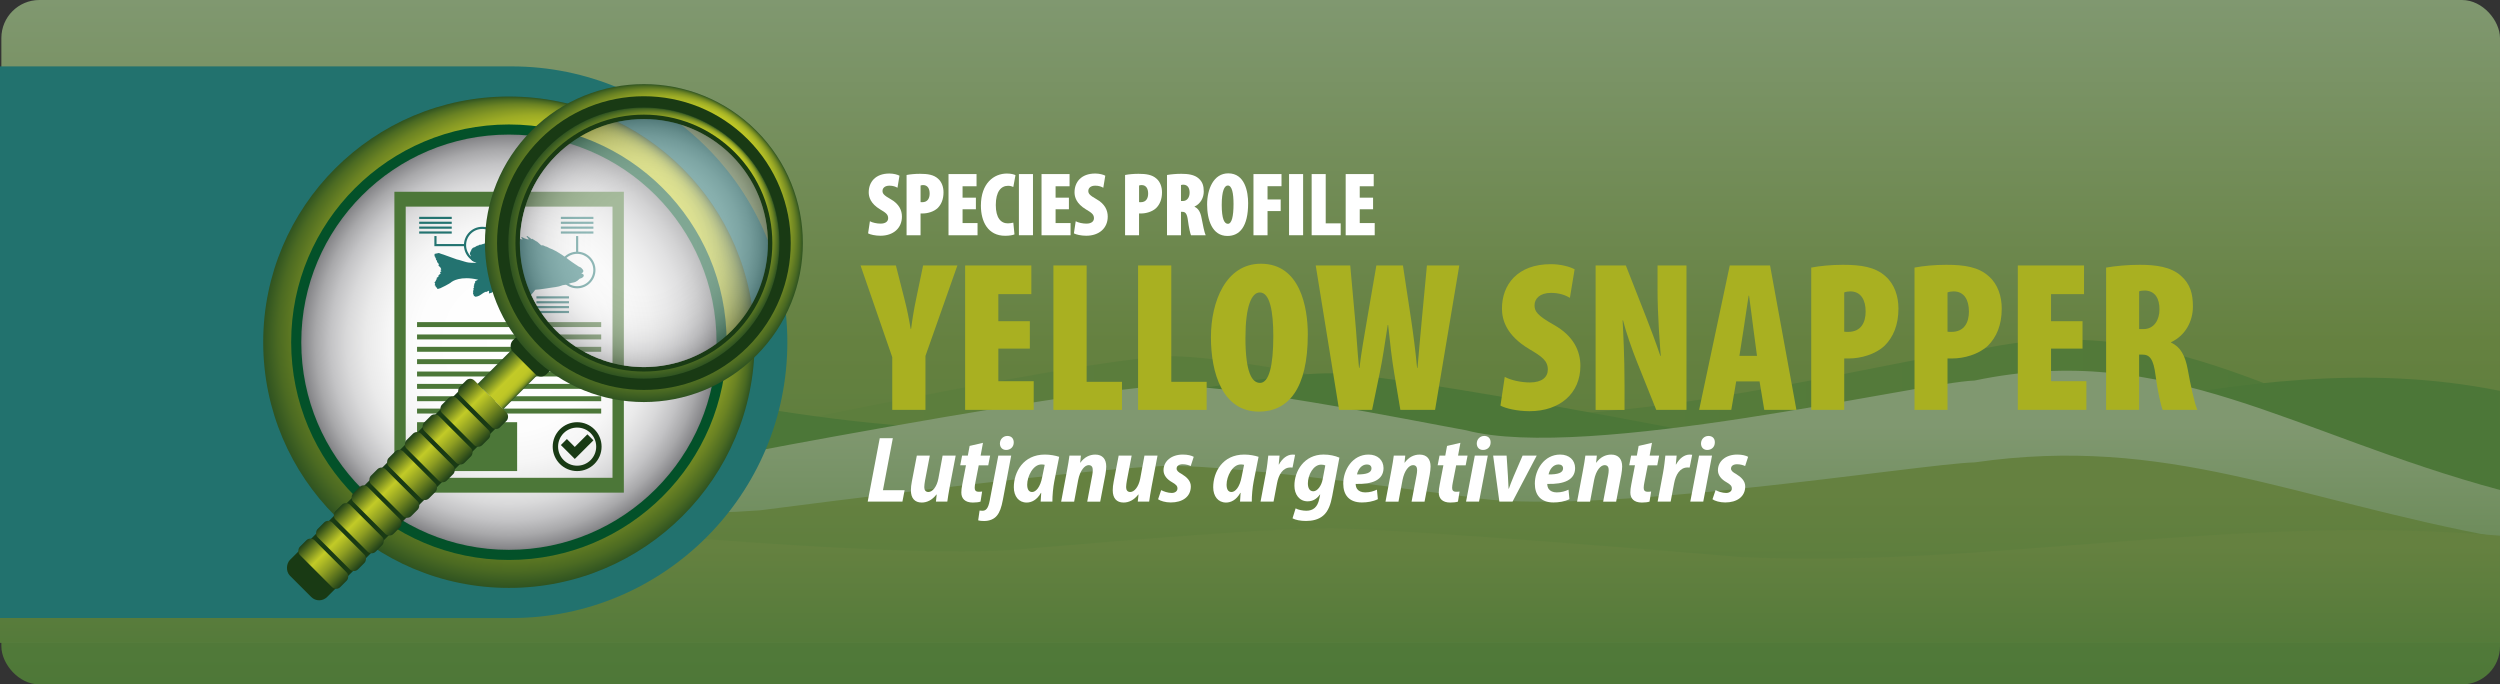 <?xml version="1.0" encoding="UTF-8"?>
<svg xmlns="http://www.w3.org/2000/svg" xmlns:xlink="http://www.w3.org/1999/xlink" viewBox="0 0 1830 501">
  <rect x="0" y="0" width="1830" height="501" fill="#333333" stroke="none"/>
  <defs>
    <style>
      .cls-1 {
        fill: url(#radial-gradient-4);
        opacity: .5;
      }

      .cls-2 {
        fill: url(#radial-gradient-5);
      }

      .cls-3 {
        fill: url(#radial-gradient-3);
      }

      .cls-4 {
        fill: url(#radial-gradient-2);
      }

      .cls-5 {
        fill: url(#linear-gradient-8);
      }

      .cls-6 {
        fill: url(#linear-gradient-7);
      }

      .cls-7 {
        fill: url(#linear-gradient-5);
      }

      .cls-8 {
        fill: url(#linear-gradient-6);
      }

      .cls-9 {
        fill: url(#linear-gradient-9);
      }

      .cls-10 {
        fill: url(#linear-gradient-4);
      }

      .cls-11 {
        fill: url(#linear-gradient-3);
      }

      .cls-12 {
        fill: url(#linear-gradient-2);
      }

      .cls-13 {
        fill: #a9b021;
      }

      .cls-14 {
        fill: url(#radial-gradient);
      }

      .cls-15 {
        fill: url(#linear-gradient);
      }

      .cls-16 {
        isolation: isolate;
      }

      .cls-17 {
        fill: #035129;
      }

      .cls-18 {
        fill: #fff;
      }

      .cls-19 {
        fill: #193a14;
      }

      .cls-20 {
        fill: url(#linear-gradient-10);
      }

      .cls-21 {
        fill: url(#linear-gradient-11);
      }

      .cls-22 {
        fill: url(#linear-gradient-12);
      }

      .cls-23 {
        fill: url(#linear-gradient-13);
      }

      .cls-24 {
        fill: url(#linear-gradient-14);
      }

      .cls-25 {
        fill: url(#linear-gradient-15);
      }

      .cls-26 {
        fill: url(#linear-gradient-16);
      }

      .cls-27 {
        fill: #237370;
      }

      .cls-28 {
        fill: #4c7738;
      }

      .cls-29 {
        fill: #22726e;
        mix-blend-mode: multiply;
      }
    </style>
    <linearGradient id="linear-gradient" x1="915.5" y1="0" x2="915.5" y2="501" gradientUnits="userSpaceOnUse">
      <stop offset="0" stop-color="#809870"/>
      <stop offset=".5" stop-color="#658140"/>
      <stop offset="1" stop-color="#4e7838"/>
    </linearGradient>
    <linearGradient id="linear-gradient-2" x1="0" y1="359.4" x2="1830" y2="359.4" gradientUnits="userSpaceOnUse">
      <stop offset="0" stop-color="#658140"/>
      <stop offset="1" stop-color="#4e7838"/>
    </linearGradient>
    <linearGradient id="linear-gradient-3" x1="915" y1="311.54" x2="915" y2="532.68" gradientUnits="userSpaceOnUse">
      <stop offset="0" stop-color="#809870"/>
      <stop offset="1" stop-color="#4e7838"/>
    </linearGradient>
    <linearGradient id="linear-gradient-4" x1="915" y1="361.15" x2="915" y2="513.14" xlink:href="#linear-gradient-2"/>
    <linearGradient id="linear-gradient-5" x1="4935" y1="399.68" x2="4935" y2="497.96" gradientTransform="translate(5850) rotate(-180) scale(1 -1)" xlink:href="#linear-gradient-2"/>
    <radialGradient id="radial-gradient" cx="372.52" cy="250.5" fx="465.9" fy="126.88" r="179.85" gradientUnits="userSpaceOnUse">
      <stop offset="0" stop-color="#c2ca27"/>
      <stop offset=".42" stop-color="#c0c826"/>
      <stop offset=".57" stop-color="#b9c226"/>
      <stop offset=".67" stop-color="#adb926"/>
      <stop offset=".76" stop-color="#9cab25"/>
      <stop offset=".83" stop-color="#869924"/>
      <stop offset=".9" stop-color="#6b8323"/>
      <stop offset=".96" stop-color="#4b6a22"/>
      <stop offset="1" stop-color="#2f5321"/>
    </radialGradient>
    <radialGradient id="radial-gradient-2" cx="372.52" cy="250.5" fx="372.52" fy="250.5" r="151.99" gradientUnits="userSpaceOnUse">
      <stop offset="0" stop-color="#fff"/>
      <stop offset=".43" stop-color="#fdfdfd"/>
      <stop offset=".58" stop-color="#f6f6f6"/>
      <stop offset=".69" stop-color="#eaeaea"/>
      <stop offset=".78" stop-color="#d9d9da"/>
      <stop offset=".86" stop-color="#c3c3c5"/>
      <stop offset=".93" stop-color="#a8a8aa"/>
      <stop offset=".99" stop-color="#88888b"/>
      <stop offset="1" stop-color="#808083"/>
    </radialGradient>
    <linearGradient id="linear-gradient-6" x1="871.69" y1="-1280.04" x2="913.45" y2="-1280.04" gradientTransform="translate(-538.95 -552.8) scale(1 -.66)" gradientUnits="userSpaceOnUse">
      <stop offset="0" stop-color="#1e3f19"/>
      <stop offset=".38" stop-color="#c2ca27"/>
      <stop offset=".46" stop-color="#b2bd25"/>
      <stop offset=".63" stop-color="#8b9b22"/>
      <stop offset=".85" stop-color="#4c661c"/>
      <stop offset="1" stop-color="#1e3f19"/>
    </linearGradient>
    <linearGradient id="linear-gradient-7" x1="871.69" y1="-1307.78" x2="913.45" y2="-1307.78" gradientTransform="translate(-551.95 -558.18) scale(1 -.66)" xlink:href="#linear-gradient-6"/>
    <linearGradient id="linear-gradient-8" x1="871.69" y1="-1335.51" x2="913.45" y2="-1335.51" gradientTransform="translate(-564.95 -563.57) scale(1 -.66)" xlink:href="#linear-gradient-6"/>
    <linearGradient id="linear-gradient-9" x1="871.69" y1="-1363.25" x2="913.45" y2="-1363.25" gradientTransform="translate(-577.94 -568.95) scale(1 -.66)" xlink:href="#linear-gradient-6"/>
    <linearGradient id="linear-gradient-10" x1="871.69" y1="-1390.98" y2="-1390.98" gradientTransform="translate(-590.94 -574.34) scale(1 -.66)" xlink:href="#linear-gradient-6"/>
    <linearGradient id="linear-gradient-11" y1="-1418.72" x2="913.45" y2="-1418.72" gradientTransform="translate(-603.94 -579.72) scale(1 -.66)" xlink:href="#linear-gradient-6"/>
    <linearGradient id="linear-gradient-12" x1="871.69" y1="-1446.45" x2="913.45" y2="-1446.45" gradientTransform="translate(-616.94 -585.11) scale(1 -.66)" xlink:href="#linear-gradient-6"/>
    <linearGradient id="linear-gradient-13" y1="-1474.19" x2="913.45" y2="-1474.19" gradientTransform="translate(-629.94 -590.49) scale(1 -.66)" xlink:href="#linear-gradient-6"/>
    <linearGradient id="linear-gradient-14" x1="871.69" y1="-1501.92" y2="-1501.92" gradientTransform="translate(-642.94 -595.88) scale(1 -.66)" xlink:href="#linear-gradient-6"/>
    <linearGradient id="linear-gradient-15" x1="871.69" y1="-1529.66" x2="913.45" y2="-1529.66" gradientTransform="translate(-655.94 -601.26) scale(1 -.66)" xlink:href="#linear-gradient-6"/>
    <linearGradient id="linear-gradient-16" x1="879.41" y1="2221.34" x2="905.74" y2="2221.34" gradientTransform="translate(-512.5 -1288.85) scale(1 .7)" gradientUnits="userSpaceOnUse">
      <stop offset="0" stop-color="#2f5321"/>
      <stop offset=".5" stop-color="#c2ca27"/>
      <stop offset=".71" stop-color="#c0c826"/>
      <stop offset=".78" stop-color="#b9c226"/>
      <stop offset=".84" stop-color="#adb926"/>
      <stop offset=".88" stop-color="#9cab25"/>
      <stop offset=".92" stop-color="#869924"/>
      <stop offset=".95" stop-color="#6b8323"/>
      <stop offset=".98" stop-color="#4b6a22"/>
      <stop offset="1" stop-color="#2f5321"/>
    </linearGradient>
    <radialGradient id="radial-gradient-3" cx="471.33" cy="177.94" fx="531.74" fy="97.96" r="116.36" xlink:href="#radial-gradient"/>
    <radialGradient id="radial-gradient-4" cx="892.57" cy="1511.6" fx="892.57" fy="1511.6" r="90.83" gradientTransform="translate(909.05 -1522.07) rotate(45)" xlink:href="#radial-gradient-2"/>
    <radialGradient id="radial-gradient-5" cx="471.33" cy="177.94" fx="533.59" fy="112.37" r="99.23" xlink:href="#radial-gradient"/>
  </defs>
  <g class="cls-16">
    <g id="Layer_2" data-name="Layer 2">
      <g id="Layer_1-2" data-name="Layer 1">
        <g>
          <rect class="cls-15" x="1" width="1829" height="501" rx="27.84" ry="27.84"/>
          <g>
            <path class="cls-12" d="M1830,345.9c-151.99-45.56-243.39-122.26-384.59-89.29-38.84,1.4-284.33,66.51-372.17,40.59-36.35-7.25-186.47-41.37-227.25-35.82-57.97,4.28-249.36,43.47-289.77,52.14C374.9,335.31,197.06,232.22,0,274.46v195.72h1830v-124.28Z"/>
            <path class="cls-28" d="M0,353.31c151.99-42.84,243.39-114.97,384.59-83.97,38.84,1.32,284.33,62.54,372.17,38.17,36.35-6.81,186.47-38.9,227.25-33.68,57.97,4.02,249.36,40.88,289.77,49.03,181.3,20.49,359.14-76.46,556.21-36.74v184.05H0v-116.87Z"/>
            <path class="cls-11" d="M1830,358.67c-151.99-40.88-243.39-109.7-384.59-80.12-38.84,1.25-284.33,59.67-372.17,36.42-36.35-6.5-186.47-37.12-227.25-32.14-57.97,3.84-249.36,39-289.77,46.79C374.9,349.16,197.06,256.66,0,294.56v175.62h1830v-111.51Z"/>
            <path class="cls-10" d="M1830,393.54c-151.99-28.1-243.39-75.4-384.59-55.07-38.84.86-284.33,41.01-372.17,25.03-36.35-4.47-186.47-25.51-227.25-22.09-57.97,2.64-249.36,26.81-289.77,32.16C374.9,387,197.06,323.43,0,349.48v120.7h1830v-76.64Z"/>
            <path class="cls-7" d="M0,420.62c151.99-18.17,243.39-48.75,384.59-35.61,38.84.56,284.33,26.52,372.17,16.19,36.35-2.89,186.47-16.5,227.25-14.28,57.97,1.71,249.36,17.33,289.77,20.79,181.3,8.69,359.14-32.42,556.21-15.58v78.05H0v-49.56Z"/>
          </g>
        </g>
        <path class="cls-29" d="M0,48.6h374.44c111.43,0,201.9,90.47,201.9,201.9h0c0,111.43-90.47,201.9-201.9,201.9H0V48.6H0Z"/>
        <g>
          <circle class="cls-14" cx="372.52" cy="250.5" r="179.85"/>
          <circle class="cls-17" cx="372.52" cy="250.5" r="159.39"/>
          <circle class="cls-4" cx="372.52" cy="250.5" r="151.99"/>
        </g>
        <g>
          <path class="cls-28" d="M288.69,140.37v220.25h167.97v-220.25h-167.97ZM448.36,349.75h-151.38v-198.5h151.38v198.5Z"/>
          <path class="cls-27" d="M318.09,187.53l.59.59c-.08.62.05.75.11.82l.55.55-.19.32c-.07.12-.05.28.05.38l.73.73v.76c0,.08.03.16.09.22l.82.82.43,1.04-.24.24c-.06.06-.09.14-.09.22s.03.16.09.22l1.36,1.36.48,1c.06.15.12.32.15.45-.16.05-.32.13-.41.17-.09.05-.16.14-.17.24-.01.1.03.21.1.28l.56.49-.15.32-.7.29c-.11.05-.18.15-.19.27,0,.12.05.23.16.29l.52.3-1.83,1.83c-.08.08-.11.19-.08.3.03.11.11.19.22.22l.11.03-1.52,1.17c-.11.08-.15.22-.11.35.04.13.16.21.3.21h.22s-1,1-1,1c-.07.07-.1.17-.09.27.02.1.08.19.17.23l.06.03-1.03,1.03c-.1.1-.12.25-.05.37l.43.78-.32.84c-.06.15,0,.32.15.39l.63.33-.11.5c-.03.13.02.26.13.33l1.01.68v.47c0,.1.05.19.13.25.08.06.18.08.28.05l1.88-.57s.03,0,.04-.02c.28-.13,6.74-3.13,8.25-4.62.31-.24,6.55-4.71,19.43-1.57l-1.03.46s-.02,0-.03.01l-1.11.64c-.09.05-.15.15-.16.26,0,.11.05.21.14.27l.14.1-.29.29c-.07.07-.1.18-.09.28,0,.05.03.1.06.13l-.48.48c-.09.09-.12.22-.07.34l.12.29-.31.31c-.07.07-.11.18-.09.28.02.1.09.19.19.23l.27.11-.48.39c-.08.06-.12.16-.11.26,0,.1.06.19.15.25l.28.17-.61.61c-.07.07-.11.18-.09.28s.09.19.19.23l.1.04-.16.23c-.07.1-.07.24,0,.34.05.09.14.14.24.15l-.55.68c-.07.09-.09.2-.05.3.04.1.13.18.23.2h.05s-.25.38-.25.38c-.06.1-.07.22-.02.32.05.1.16.17.28.17h.09l-.36.6c-.06.1-.06.23,0,.33.07.1.18.16.3.14l.14-.02-.15.43c-.03.1-.02.2.04.28s.15.13.26.13h.14l-.11.31c-.04.1-.02.21.05.3.07.08.17.13.28.12l.58-.05v.15c0,.09.04.17.1.23.06.05.13.08.21.08.01,0,.02,0,.03,0,.09-.01,2.28-.27,3.85-1.54,1.14-.93,2.8-1.81,3.49-2.17h0c.03.09.09.16.18.2.08.04.18.03.26,0,.59-.29,1.47-.72,1.91-.93.02.05.03.11.04.16,0,.01,0,.02,0,.03l.2.53-.16.94c-.02.12.03.25.14.32.11.07.24.07.35,0l.58-.4s.02.04.04.06c.1.12.28.15.41.07l2.88-1.87s0,.02.01.02c.03.04.08.06.12.06,0,0,.01,0,.02,0,.02.04.04.08.07.11.07.07.18.1.28.08h.03s-.11.23-.11.23c-.05.11-.03.23.04.33.07.09.19.14.31.11l.79-.17c.07-.01.12-.05.17-.1l2.24-2.52c.38.05.65.07.76.08l3.02,1.16c.07.03,2.01.89,3.82,1.03,0,0,2.55.39,4.16.59l-.19.39c-.06.12-.03.26.06.36.34.34.79.5,1.12.57l-.3.57-.82.82c-.08.08-.11.19-.08.3s.11.19.22.22l.44.12-.58.58c-.06.06-.09.15-.09.23,0,.09.04.17.11.23l.49.42-.29.29c-.12.12-.12.32,0,.44l.6.6-.45.53s-.04.06-.06.1l-.37,1.07c-.03.1-.02.2.04.28.06.08.15.13.26.13h.26c-.09.09-.11.22-.07.34.05.12.16.19.28.2.04,0,.13,0,.25,0,.74,0,2.73-.07,3.5-.84.45-.45,1.16-1.17,1.69-1.73l-.03.16c-.03.14.03.28.16.34.12.07.28.04.37-.06.24-.25,5.88-6.02,7.32-8.2,2.66-.06,11.6-1.52,11.99-1.58.21-.02,5.48-.62,7.12-1.44.66-.33,1.2-.39,1.89-.46.9-.1,2.03-.22,3.82-1.01,1.03-.46,1.8-.59,2.54-.72,1.46-.25,2.72-.47,5.19-2.91.51-.1,2.71-.64,2.92-2.17.05-.35-.05-.67-.28-.93-.36-.41-1-.63-1.61-.76l.23-.08c.05-.02,1.13-.42,1.34-1.33.13-.58-.12-1.19-.75-1.83-.14-.21-.93-1.3-2.57-1.74-2.63-1.73-6.65-4.42-7.04-4.81-.54-.54-9.07-6.95-14.42-8.68-.26-.16-1.82-1.11-3.14-1.36-.3-.2-1.59-1-2.87-.69l-3-2.71s-.07-.05-.11-.06l-.47-.16-2.93-1.83c-.11-.07-.25-.06-.36.02-.07.05-.11.13-.12.21l-3.21-2.3c-.13-.09-.3-.08-.41.04-.11.11-.12.29-.02.41l1.59,1.99c-.62.07-2.13-.03-5.1-1.65-.13-.07-.3-.04-.39.08s-.09.29,0,.4c.41.47.76,1.07.76,1.26-.13.04-.79.07-3.6-1.44-.09-.05-.19-.05-.28,0-.09.04-.15.13-.17.23l-.25,1.37-1.33-.27c-.1-.02-.21.01-.28.09l-.93.93-2.27-.84c-.13-.05-.28,0-.36.11-.08.11-.08.26,0,.38.36.48.67,1.04.73,1.29-.18-.03-.67-.21-1.82-.96-.04-.03-.1-.05-.15-.05-.1,0-1.02-.03-2.05,1.5l-.79-.21c-.09-.02-.18,0-.26.05l-2.22,1.55c-.1.07-.15.19-.13.3l-.81-.24s-1.01-.3-1.98.55l-2.28-.81-1.87-.54c-.05-.01-.11-.02-.16,0l-.63.15-1.54-.45c-.11-.03-.23,0-.31.08l-.37.37-1.91-.19c-.09,0-.19.02-.25.09l-.32.32-1,.09c-.06,0-.12.03-.17.07l-.44.36-.92-.09c-.06,0-.13,0-.19.04l-1.07.61-.89.19s-.08.02-.11.05l-.71.47-.99.54-1.01.33s-.09.04-.13.08l-.91.91s-.05.07-.07.11l-.34.84-.62,1.28c-.09.16-.75,1.32.05,2.12.51.51,0,1.69,0,1.7-.02.05-.03.11-.02.16,0,.05.14,1.21,1.1,2.17.67.67,2.51,1.26,3.61,1.56-1.4.16-5.29.45-8.67-.66-4.02-1.32-5.7-1.65-5.94-1.69l-9.87-3.56-1.43-.44-1.8-.67c-.05-.02-.12-.02-.17-.01l-2.93.61c-.11.02-.2.11-.24.22-.03.11,0,.23.08.31l.24.24-.29.53c-.07.12-.04.27.05.37Z"/>
          <rect class="cls-28" x="305.28" y="235.79" width="134.79" height="3.62"/>
          <rect class="cls-28" x="305.28" y="244.83" width="134.79" height="3.62"/>
          <rect class="cls-28" x="305.28" y="253.88" width="134.79" height="3.62"/>
          <rect class="cls-28" x="305.28" y="262.92" width="134.79" height="3.62"/>
          <rect class="cls-28" x="305.28" y="271.96" width="134.79" height="3.62"/>
          <rect class="cls-28" x="305.28" y="281.01" width="134.79" height="3.62"/>
          <rect class="cls-28" x="305.28" y="290.05" width="134.79" height="3.62"/>
          <rect class="cls-28" x="305.28" y="299.09" width="134.79" height="3.62"/>
          <rect class="cls-28" x="305.28" y="309.05" width="73.26" height="35.77"/>
          <path class="cls-19" d="M422.47,309.05c-9.88,0-17.89,8.01-17.89,17.89s8.01,17.89,17.89,17.89,17.89-8.01,17.89-17.89-8.01-17.89-17.89-17.89ZM422.47,340.89c-7.7,0-13.95-6.24-13.95-13.95s6.24-13.95,13.95-13.95,13.95,6.24,13.95,13.95-6.24,13.95-13.95,13.95Z"/>
          <polygon class="cls-19" points="429.98 317.92 420.74 327.16 414.95 321.37 410.55 325.77 416.34 331.56 420.74 335.96 434.38 322.32 429.98 317.92"/>
          <g>
            <path class="cls-27" d="M422.47,211.07c-7.4,0-13.42-6.02-13.42-13.42s6.02-13.42,13.42-13.42,13.42,6.02,13.42,13.42-6.02,13.42-13.42,13.42ZM422.47,185.82c-6.52,0-11.83,5.31-11.83,11.83s5.31,11.83,11.83,11.83,11.83-5.31,11.83-11.83-5.31-11.83-11.83-11.83Z"/>
            <rect class="cls-27" x="421.67" y="172.79" width="1.59" height="12.23"/>
            <g>
              <rect class="cls-27" x="410.55" y="158.71" width="23.83" height="1.59"/>
              <rect class="cls-27" x="410.55" y="162.28" width="23.83" height="1.59"/>
              <rect class="cls-27" x="410.55" y="165.84" width="23.83" height="1.59"/>
              <rect class="cls-27" x="410.55" y="169.41" width="23.83" height="1.59"/>
            </g>
          </g>
          <g>
            <rect class="cls-27" x="392.67" y="216.89" width="23.83" height="1.59"/>
            <rect class="cls-27" x="392.67" y="220.46" width="23.83" height="1.59"/>
            <rect class="cls-27" x="392.67" y="224.02" width="23.83" height="1.59"/>
            <rect class="cls-27" x="392.67" y="227.59" width="23.83" height="1.59"/>
          </g>
          <g>
            <path class="cls-27" d="M353.02,192.84c-7.4,0-13.42-6.02-13.42-13.42s6.02-13.42,13.42-13.42,13.42,6.02,13.42,13.42-6.02,13.42-13.42,13.42ZM353.02,167.59c-6.52,0-11.83,5.31-11.83,11.83s5.31,11.83,11.83,11.83,11.83-5.31,11.83-11.83-5.31-11.83-11.83-11.83Z"/>
            <polygon class="cls-27" points="340.39 180.21 317.96 180.21 317.96 172.79 319.55 172.79 319.55 178.63 340.39 178.63 340.39 180.21"/>
            <g>
              <rect class="cls-27" x="306.84" y="158.71" width="23.83" height="1.59"/>
              <rect class="cls-27" x="306.84" y="162.28" width="23.83" height="1.59"/>
              <rect class="cls-27" x="306.84" y="165.84" width="23.83" height="1.59"/>
              <rect class="cls-27" x="306.84" y="169.41" width="23.83" height="1.59"/>
            </g>
          </g>
        </g>
        <g>
          <rect class="cls-19" x="270.3" y="261.51" width="38.42" height="196.49" rx="8.17" ry="8.17" transform="translate(339.18 -99.35) rotate(45)"/>
          <rect class="cls-8" x="332.75" y="288.06" width="41.76" height="15.16" rx="4.22" ry="4.22" transform="translate(312.63 -163.46) rotate(45)"/>
          <rect class="cls-6" x="319.75" y="301.06" width="41.76" height="15.16" rx="4.22" ry="4.22" transform="translate(318.01 -150.46) rotate(45)"/>
          <rect class="cls-5" x="306.75" y="314.06" width="41.76" height="15.16" rx="4.22" ry="4.22" transform="translate(323.39 -137.46) rotate(45)"/>
          <rect class="cls-9" x="293.75" y="327.06" width="41.76" height="15.16" rx="4.22" ry="4.22" transform="translate(328.78 -124.46) rotate(45)"/>
          <rect class="cls-20" x="280.75" y="340.06" width="41.76" height="15.16" rx="4.22" ry="4.22" transform="translate(334.16 -111.46) rotate(45)"/>
          <rect class="cls-21" x="267.75" y="353.06" width="41.76" height="15.16" rx="4.22" ry="4.22" transform="translate(339.55 -98.46) rotate(45)"/>
          <rect class="cls-22" x="254.75" y="366.06" width="41.76" height="15.16" rx="4.22" ry="4.22" transform="translate(344.93 -85.46) rotate(45)"/>
          <rect class="cls-23" x="241.75" y="379.06" width="41.76" height="15.16" rx="4.22" ry="4.22" transform="translate(350.32 -72.47) rotate(45)"/>
          <rect class="cls-24" x="228.75" y="392.06" width="41.76" height="15.16" rx="4.22" ry="4.22" transform="translate(355.7 -59.47) rotate(45)"/>
          <rect class="cls-25" x="215.76" y="405.05" width="41.76" height="15.16" rx="4.22" ry="4.22" transform="translate(361.08 -46.47) rotate(45)"/>
          <rect class="cls-26" x="366.91" y="239.37" width="26.33" height="59.65" transform="translate(301.67 -189.91) rotate(45)"/>
          <rect class="cls-19" x="371.59" y="252.54" width="34.91" height="15.37" rx="5.7" ry="5.7" transform="translate(297.95 -198.88) rotate(45)"/>
          <g>
            <path class="cls-3" d="M553.61,95.66c-45.44-45.44-119.12-45.44-164.56,0-45.44,45.44-45.44,119.12,0,164.56,45.44,45.44,119.12,45.44,164.56,0,45.44-45.44,45.44-119.12,0-164.56ZM544.25,250.86c-40.27,40.27-105.57,40.27-145.84,0-40.27-40.27-40.27-105.57,0-145.84,40.27-40.27,105.57-40.27,145.84,0,40.27,40.27,40.27,105.57,0,145.84Z"/>
            <path class="cls-19" d="M547.34,101.93c-41.98-41.98-110.04-41.98-152.02,0-41.98,41.98-41.98,110.04,0,152.02,41.98,41.98,110.04,41.98,152.02,0,41.98-41.98,41.98-110.04,0-152.02ZM535.51,242.12c-35.45,35.45-92.91,35.45-128.36,0-35.45-35.45-35.45-92.91,0-128.36,35.45-35.45,92.91-35.45,128.36,0,35.45,35.45,35.45,92.91,0,128.36Z"/>
            <circle class="cls-1" cx="471.33" cy="177.94" r="90.83"/>
            <path class="cls-2" d="M541.5,107.77c-38.75-38.75-101.58-38.75-140.34,0-38.75,38.75-38.75,101.58,0,140.34,38.75,38.75,101.58,38.75,140.34,0,38.75-38.75,38.75-101.58,0-140.34ZM537.82,244.43c-36.72,36.72-96.26,36.72-132.99,0-36.72-36.72-36.72-96.26,0-132.99,36.72-36.72,96.26-36.72,132.99,0s36.72,96.26,0,132.99Z"/>
          </g>
        </g>
        <g>
          <path class="cls-18" d="M636.78,161.96c1.93,1.06,5.18,1.73,7.77,1.73,3.85,0,5.58-1.73,5.58-3.99,0-2.79-1.86-4.05-5.78-6.38-7.24-4.32-8.44-9.23-8.44-12.55,0-7.37,4.78-13.75,15.14-13.75,3.06,0,5.98.8,7.37,1.59l-1.46,8.83c-1.33-.8-3.25-1.53-5.85-1.53-3.45,0-5.11,1.79-5.11,3.85,0,1.93.93,3.19,5.98,6.04,6.18,3.45,8.24,8.17,8.24,12.75,0,8.44-6.31,14.01-15.74,14.01-3.85,0-7.44-.86-9.03-1.73l1.33-8.9Z"/>
          <path class="cls-18" d="M663.62,128.09c2.66-.53,6.31-.86,9.83-.86,5.65,0,9.96.67,13.15,3.52,2.86,2.46,4.05,6.31,4.05,10.03,0,5.18-1.66,8.9-4.25,11.49-2.92,2.79-7.57,3.99-11.03,3.99h-1.53v15.94h-10.23v-44.1ZM673.85,147.95c.4.07.8.07,1.2.07,4.12,0,5.45-3.05,5.45-6.31,0-3.59-1.46-6.24-4.78-6.24-.66,0-1.39.13-1.86.33v12.16Z"/>
          <path class="cls-18" d="M714.36,153.2h-9.76v10.1h10.96v8.9h-21.25v-44.77h20.52v8.9h-10.23v8.37h9.76v8.5Z"/>
          <path class="cls-18" d="M742.59,171.59c-1.2.53-3.72,1-6.84,1-12.62,0-17.73-10.43-17.73-22.05,0-16.54,9.63-23.51,19-23.51,3.25,0,5.45.67,6.31,1.2l-1.59,8.63c-1-.46-2.13-.86-3.85-.86-5.05,0-8.97,4.12-8.97,14.08,0,9.37,3.65,13.42,8.83,13.42,1.26,0,2.92-.27,3.99-.53l.86,8.63Z"/>
          <path class="cls-18" d="M756.14,127.42v44.77h-10.3v-44.77h10.3Z"/>
          <path class="cls-18" d="M782.45,153.2h-9.76v10.1h10.96v8.9h-21.25v-44.77h20.52v8.9h-10.23v8.37h9.76v8.5Z"/>
          <path class="cls-18" d="M787.43,161.96c1.93,1.06,5.18,1.73,7.77,1.73,3.85,0,5.58-1.73,5.58-3.99,0-2.79-1.86-4.05-5.78-6.38-7.24-4.32-8.44-9.23-8.44-12.55,0-7.37,4.78-13.75,15.14-13.75,3.06,0,5.98.8,7.37,1.59l-1.46,8.83c-1.33-.8-3.25-1.53-5.85-1.53-3.45,0-5.11,1.79-5.11,3.85,0,1.93.93,3.19,5.98,6.04,6.18,3.45,8.24,8.17,8.24,12.75,0,8.44-6.31,14.01-15.74,14.01-3.85,0-7.44-.86-9.03-1.73l1.33-8.9Z"/>
          <path class="cls-18" d="M823.56,128.09c2.66-.53,6.31-.86,9.83-.86,5.65,0,9.96.67,13.15,3.52,2.86,2.46,4.05,6.31,4.05,10.03,0,5.18-1.66,8.9-4.25,11.49-2.92,2.79-7.57,3.99-11.03,3.99h-1.53v15.94h-10.23v-44.1ZM833.79,147.95c.4.07.8.07,1.2.07,4.12,0,5.45-3.05,5.45-6.31,0-3.59-1.46-6.24-4.78-6.24-.66,0-1.39.13-1.86.33v12.16Z"/>
          <path class="cls-18" d="M854.25,128.09c2.99-.53,6.77-.86,10.43-.86,4.92,0,9.63.6,12.75,3.39,2.92,2.59,3.72,5.58,3.72,9.56,0,4.38-2.19,8.9-6.77,11.03v.13c2.92,1.33,4.38,3.99,5.18,8.37.8,4.45,2.13,10.76,2.99,12.49h-10.76c-.53-1.2-1.59-5.84-2.19-10.56-.66-5.31-1.86-6.58-4.12-6.58h-1v17.14h-10.23v-44.1ZM864.48,147.15h1.33c3.32,0,4.98-2.86,4.98-6.11s-1.26-5.71-4.45-5.85c-.66,0-1.46.07-1.86.27v11.69Z"/>
          <path class="cls-18" d="M913.63,148.81c0,16.94-6.11,23.91-15.14,23.91-11.29,0-14.88-11.96-14.88-23.05s4.65-22.78,15.48-22.78c12.16,0,14.55,13.42,14.55,21.92ZM894.3,149.81c0,10.56,1.93,14.01,4.52,14.01,2.79,0,4.12-5.31,4.12-14.48,0-7.71-1.06-13.55-4.18-13.55-2.52,0-4.45,4.18-4.45,14.02Z"/>
          <path class="cls-18" d="M917.55,127.42h20.52v8.9h-10.23v9.7h9.63v8.5h-9.63v17.67h-10.3v-44.77Z"/>
          <path class="cls-18" d="M953.88,127.42v44.77h-10.29v-44.77h10.29Z"/>
          <path class="cls-18" d="M960.13,127.42h10.29v36.07h10.96v8.7h-21.25v-44.77Z"/>
          <path class="cls-18" d="M1005.09,153.2h-9.76v10.1h10.96v8.9h-21.25v-44.77h20.52v8.9h-10.23v8.37h9.76v8.5Z"/>
        </g>
        <g>
          <path class="cls-13" d="M653.13,300.04v-38.59l-23.22-67.14h25.88l6.27,24.63c1.73,6.59,3.29,14.28,4.55,21.81h.31c.94-7.37,2.2-14.9,3.77-22.28l5.02-24.16h25.1l-23.37,66.2v39.53h-24.32Z"/>
          <path class="cls-13" d="M753.85,255.18h-23.06v23.84h25.88v21.02h-50.2v-105.73h48.47v21.02h-24.16v19.77h23.06v20.08Z"/>
          <path class="cls-13" d="M771.1,194.31h24.32v85.18h25.88v20.55h-50.2v-105.73Z"/>
          <path class="cls-13" d="M833.07,194.31h24.32v85.18h25.88v20.55h-50.2v-105.73Z"/>
          <path class="cls-13" d="M957.31,244.82c0,40-14.43,56.48-35.77,56.48-26.67,0-35.14-28.24-35.14-54.44s10.98-53.81,36.55-53.81c28.71,0,34.36,31.69,34.36,51.77ZM911.66,247.18c0,24.94,4.55,33.1,10.67,33.1,6.59,0,9.73-12.55,9.73-34.2,0-18.2-2.51-32-9.88-32-5.96,0-10.51,9.88-10.51,33.1Z"/>
          <path class="cls-13" d="M980.21,300.04l-17.1-105.73h25.26l3.45,38.28c1.1,11.61,1.73,23.84,2.98,36.71h.31c1.57-12.86,3.76-24.47,5.8-36.71l6.59-38.28h19.45l5.8,38.28c1.73,11.61,3.29,23.22,4.55,36.71h.31c1.1-13.18,2.2-24.47,3.29-36.71l3.61-38.28h23.69l-17.73,105.73h-25.41l-4.55-27.3c-1.57-9.26-2.98-21.34-4.39-34.83h-.31c-2.04,13.18-3.77,25.1-5.8,34.83l-5.65,27.3h-24.16Z"/>
          <path class="cls-13" d="M1101.48,275.88c4.55,2.51,12.24,4.08,18.35,4.08,9.1,0,13.18-4.08,13.18-9.41,0-6.59-4.39-9.57-13.65-15.06-17.1-10.2-19.92-21.81-19.92-29.65,0-17.41,11.29-32.47,35.77-32.47,7.22,0,14.12,1.88,17.41,3.77l-3.45,20.86c-3.14-1.88-7.69-3.61-13.81-3.61-8.16,0-12.08,4.24-12.08,9.1,0,4.55,2.2,7.53,14.12,14.28,14.59,8.16,19.45,19.29,19.45,30.12,0,19.92-14.9,33.1-37.18,33.1-9.1,0-17.57-2.04-21.33-4.08l3.14-21.02Z"/>
          <path class="cls-13" d="M1167.99,300.04v-105.73h22.12l14.9,37.96c2.67,6.75,7.69,20.08,10.35,28.24h.31c-.63-8.63-2.35-29.18-2.35-49.1v-17.1h21.18v105.73h-22.12l-14.28-35.61c-3.29-8.16-8.16-22.12-10.04-29.96h-.31c.47,9.1,1.41,26.67,1.41,47.38v18.2h-21.18Z"/>
          <path class="cls-13" d="M1270.9,279.18l-3.61,20.86h-23.53l22.43-105.73h29.49l19.3,105.73h-23.53l-3.45-20.86h-17.1ZM1286.12,260.51l-2.67-20.08c-.78-5.96-2.2-17.41-3.14-24h-.31c-1.1,6.59-2.67,18.35-3.61,24l-3.14,20.08h12.86Z"/>
          <path class="cls-13" d="M1325.81,195.88c6.27-1.25,14.9-2.04,23.22-2.04,13.33,0,23.53,1.57,31.06,8.31,6.75,5.8,9.57,14.9,9.57,23.69,0,12.24-3.92,21.02-10.04,27.14-6.9,6.59-17.88,9.41-26.04,9.41h-3.61v37.65h-24.16v-104.17ZM1349.97,242.78c.94.16,1.88.16,2.82.16,9.73,0,12.86-7.22,12.86-14.9,0-8.47-3.45-14.75-11.29-14.75-1.57,0-3.29.31-4.39.78v28.71Z"/>
          <path class="cls-13" d="M1401.42,195.88c6.27-1.25,14.9-2.04,23.22-2.04,13.33,0,23.53,1.57,31.06,8.31,6.75,5.8,9.57,14.9,9.57,23.69,0,12.24-3.92,21.02-10.04,27.14-6.9,6.59-17.88,9.41-26.04,9.41h-3.61v37.65h-24.16v-104.17ZM1425.58,242.78c.94.16,1.88.16,2.82.16,9.73,0,12.86-7.22,12.86-14.9,0-8.47-3.45-14.75-11.29-14.75-1.57,0-3.29.31-4.39.78v28.71Z"/>
          <path class="cls-13" d="M1524.42,255.18h-23.06v23.84h25.88v21.02h-50.2v-105.73h48.47v21.02h-24.16v19.77h23.06v20.08Z"/>
          <path class="cls-13" d="M1541.67,195.88c7.06-1.25,16-2.04,24.63-2.04,11.61,0,22.75,1.41,30.12,8,6.9,6.12,8.79,13.18,8.79,22.59,0,10.35-5.18,21.02-16,26.04v.31c6.9,3.14,10.35,9.41,12.24,19.77,1.88,10.51,5.02,25.41,7.06,29.49h-25.41c-1.25-2.82-3.77-13.8-5.18-24.94-1.57-12.55-4.39-15.53-9.73-15.53h-2.35v40.47h-24.16v-104.17ZM1565.83,240.9h3.14c7.84,0,11.77-6.75,11.77-14.43s-2.98-13.49-10.51-13.81c-1.57,0-3.45.16-4.39.63v27.61Z"/>
          <path class="cls-18" d="M643.98,320.76h9.57l-7.23,38.09h15.84l-1.58,8.33h-25.42l8.82-46.42Z"/>
          <path class="cls-18" d="M699.56,333.5l-4.34,22.73c-.83,4.13-1.31,7.85-1.79,10.95h-8.33l.55-5.17-.14-.07c-3.17,4.13-6.96,5.92-10.81,5.92-5.1,0-7.92-3.17-7.92-8.95,0-1.93.21-4,.69-6.41l3.65-19.01h9.51l-3.51,18.32c-.28,1.72-.55,3.44-.55,4.75,0,2,.83,3.58,3.03,3.58,2.96,0,6.13-3.72,7.3-9.85l3.1-16.81h9.57Z"/>
          <path class="cls-18" d="M719.54,324.14l-1.72,9.37h6.96l-1.38,7.09h-6.96l-2.48,12.67c-.28,1.31-.48,2.82-.48,3.86,0,1.79.83,2.82,2.82,2.82.76,0,1.72,0,2.62-.14l-1.17,7.37c-1.31.48-3.65.69-5.65.69-5.72,0-8.4-2.96-8.4-7.3,0-1.72.21-3.58.69-5.92l2.69-14.05h-4.2l1.38-7.09h4.2l1.31-7.09,9.78-2.27Z"/>
          <path class="cls-18" d="M740.2,333.5l-6.06,32.17c-1.1,5.92-2.41,9.37-4.34,11.71-2.07,2.62-5.51,3.99-9.37,3.99-1.45,0-2.96-.07-4.41-.48l1.03-7.16c.62.07,1.24.14,2.07.14,2.34,0,4.2-1.24,5.37-7.51l6.27-32.86h9.44ZM731.94,324.62c0-3.1,2.41-5.51,5.44-5.51s4.68,1.93,4.68,4.75c0,3.51-2.62,5.51-5.58,5.51-2.75,0-4.55-1.93-4.55-4.75Z"/>
          <path class="cls-18" d="M761.76,367.19c.07-1.93.28-4.06.41-6.41h-.21c-2.96,5.3-6.96,7.09-10.47,7.09-5.72,0-9.37-4.55-9.37-11.23,0-11.02,6.82-23.9,22.73-23.9,3.86,0,7.85.76,10.47,1.65l-3.58,17.98c-.83,4.2-1.45,10.75-1.38,14.81h-8.61ZM764.72,340.25c-.76-.21-1.58-.28-2.41-.28-6.2,0-10.4,8.89-10.4,14.74,0,3.24,1.03,5.44,3.58,5.44,2.76,0,6.06-3.51,7.44-11.16l1.79-8.75Z"/>
          <path class="cls-18" d="M776.77,367.19l4.27-22.73c.83-4.2,1.38-7.92,1.79-10.95h8.4l-.55,5.17h.14c2.89-4,6.75-5.92,10.95-5.92,5.3,0,7.99,3.38,7.99,8.68,0,1.72-.28,4.06-.62,5.92l-3.79,19.84h-9.5l3.65-19.35c.21-1.17.41-2.41.41-3.72,0-2.13-.76-3.65-3.03-3.65-2.82,0-6.27,3.79-7.65,10.88l-2.96,15.84h-9.5Z"/>
          <path class="cls-18" d="M847.31,333.5l-4.34,22.73c-.83,4.13-1.31,7.85-1.79,10.95h-8.33l.55-5.17-.14-.07c-3.17,4.13-6.96,5.92-10.81,5.92-5.1,0-7.92-3.17-7.92-8.95,0-1.93.21-4,.69-6.41l3.65-19.01h9.51l-3.51,18.32c-.28,1.72-.55,3.44-.55,4.75,0,2,.83,3.58,3.03,3.58,2.96,0,6.13-3.72,7.3-9.85l3.1-16.81h9.57Z"/>
          <path class="cls-18" d="M849.99,358.78c1.72.9,4.82,2.07,7.78,2.07,2.69-.07,4.13-1.52,4.13-3.31s-1.03-2.89-3.93-4.55c-3.58-2-6.27-4.96-6.27-8.75,0-6.68,5.79-11.5,14.12-11.5,3.65,0,6.41.76,7.99,1.65l-2.2,6.75c-1.31-.62-3.44-1.31-5.92-1.31-2.69,0-4.41,1.24-4.41,3.17,0,1.51,1.24,2.62,3.65,3.93,3.65,2.2,6.75,5.03,6.75,9.09,0,7.65-6.13,11.78-14.67,11.78-3.93,0-7.58-1.1-9.3-2.34l2.27-6.68Z"/>
          <path class="cls-18" d="M907.71,367.19c.07-1.93.28-4.06.41-6.41h-.21c-2.96,5.3-6.96,7.09-10.47,7.09-5.72,0-9.37-4.55-9.37-11.23,0-11.02,6.82-23.9,22.73-23.9,3.86,0,7.85.76,10.47,1.65l-3.58,17.98c-.83,4.2-1.45,10.75-1.38,14.81h-8.61ZM910.67,340.25c-.76-.21-1.58-.28-2.41-.28-6.2,0-10.4,8.89-10.4,14.74,0,3.24,1.03,5.44,3.58,5.44,2.76,0,6.06-3.51,7.44-11.16l1.79-8.75Z"/>
          <path class="cls-18" d="M922.72,367.19l3.93-20.94c.9-4.68,1.38-9.78,1.72-12.74h8.27c-.21,2.07-.34,4.2-.62,6.47h.21c2.41-4.41,5.99-7.23,10.06-7.23.62,0,1.17.07,1.72.14l-1.86,9.37c-.41-.07-.96-.07-1.51-.07-5.58,0-8.68,5.24-9.85,11.57l-2.55,13.43h-9.5Z"/>
          <path class="cls-18" d="M948.42,372.14c1.72,1.03,5.23,1.72,7.78,1.72,4.96,0,8.26-2.55,9.5-8.68l.69-3.17h-.21c-2.48,3.44-5.44,4.96-9.02,4.96-6.06,0-9.64-5.1-9.64-11.3-.14-10.95,7.3-22.94,21.28-22.94,4.48,0,8.4.9,11.64,2.27l-5.24,28.03c-1.1,6.13-2.96,11.37-6.68,14.46-3.38,2.89-7.99,3.86-12.54,3.86-3.93,0-7.85-.76-9.85-1.93l2.27-7.3ZM970.11,340.67c-.69-.34-1.86-.55-3.03-.55-5.72,0-9.71,7.58-9.71,13.71,0,3.17,1.1,5.79,4,5.79s5.92-3.93,6.82-8.75l1.93-10.19Z"/>
          <path class="cls-18" d="M1008.61,365.39c-3.65,1.79-7.92,2.41-11.71,2.41-9.3,0-13.64-5.44-13.64-13.78,0-10.13,6.82-21.28,18.53-21.28,6.68,0,10.88,4.06,10.95,9.85,0,8.75-8.13,11.99-20.39,11.64,0,.96.28,2.62,1.03,3.65,1.1,1.58,3.17,2.55,5.92,2.55,3.38,0,6.13-.83,8.61-2l.69,6.96ZM1000.62,339.98c-4,0-6.54,3.65-7.3,7.3,6.75.07,10.61-1.17,10.61-4.41,0-1.79-1.24-2.89-3.31-2.89Z"/>
          <path class="cls-18" d="M1014.19,367.19l4.27-22.73c.83-4.2,1.38-7.92,1.79-10.95h8.4l-.55,5.17h.14c2.89-4,6.75-5.92,10.95-5.92,5.3,0,7.99,3.38,7.99,8.68,0,1.72-.28,4.06-.62,5.92l-3.79,19.84h-9.5l3.65-19.35c.21-1.17.41-2.41.41-3.72,0-2.13-.76-3.65-3.03-3.65-2.82,0-6.27,3.79-7.65,10.88l-2.96,15.84h-9.5Z"/>
          <path class="cls-18" d="M1069.02,324.14l-1.72,9.37h6.96l-1.38,7.09h-6.96l-2.48,12.67c-.28,1.31-.48,2.82-.48,3.86,0,1.79.83,2.82,2.82,2.82.76,0,1.72,0,2.62-.14l-1.17,7.37c-1.31.48-3.65.69-5.65.69-5.72,0-8.4-2.96-8.4-7.3,0-1.72.21-3.58.69-5.92l2.69-14.05h-4.2l1.38-7.09h4.2l1.31-7.09,9.78-2.27Z"/>
          <path class="cls-18" d="M1073.15,367.19l6.41-33.68h9.51l-6.41,33.68h-9.5ZM1081,324.62c0-3.1,2.41-5.51,5.44-5.51s4.75,1.93,4.68,4.75c0,3.51-2.55,5.51-5.58,5.51-2.75,0-4.55-1.93-4.55-4.75Z"/>
          <path class="cls-18" d="M1102.84,333.5l.96,14.95c.14,4.27.41,6.61.48,9.3h.21c.9-2.62,1.79-4.96,3.51-9.09l6.54-15.15h10.33l-17.7,33.68h-9.64l-4.55-33.68h9.85Z"/>
          <path class="cls-18" d="M1148.85,365.39c-3.65,1.79-7.92,2.41-11.71,2.41-9.3,0-13.64-5.44-13.64-13.78,0-10.13,6.82-21.28,18.53-21.28,6.68,0,10.88,4.06,10.95,9.85,0,8.75-8.13,11.99-20.39,11.64,0,.96.28,2.62,1.03,3.65,1.1,1.58,3.17,2.55,5.92,2.55,3.38,0,6.13-.83,8.61-2l.69,6.96ZM1140.86,339.98c-4,0-6.54,3.65-7.3,7.3,6.75.07,10.61-1.17,10.61-4.41,0-1.79-1.24-2.89-3.31-2.89Z"/>
          <path class="cls-18" d="M1154.43,367.19l4.27-22.73c.83-4.2,1.38-7.92,1.79-10.95h8.4l-.55,5.17h.14c2.89-4,6.75-5.92,10.95-5.92,5.3,0,7.99,3.38,7.99,8.68,0,1.72-.28,4.06-.62,5.92l-3.79,19.84h-9.5l3.65-19.35c.21-1.17.41-2.41.41-3.72,0-2.13-.76-3.65-3.03-3.65-2.82,0-6.27,3.79-7.65,10.88l-2.96,15.84h-9.5Z"/>
          <path class="cls-18" d="M1209.25,324.14l-1.72,9.37h6.96l-1.38,7.09h-6.96l-2.48,12.67c-.28,1.31-.48,2.82-.48,3.86,0,1.79.83,2.82,2.82,2.82.76,0,1.72,0,2.62-.14l-1.17,7.37c-1.31.48-3.65.69-5.65.69-5.72,0-8.4-2.96-8.4-7.3,0-1.72.21-3.58.69-5.92l2.69-14.05h-4.2l1.38-7.09h4.2l1.31-7.09,9.78-2.27Z"/>
          <path class="cls-18" d="M1213.39,367.19l3.93-20.94c.9-4.68,1.38-9.78,1.72-12.74h8.27c-.21,2.07-.34,4.2-.62,6.47h.21c2.41-4.41,5.99-7.23,10.06-7.23.62,0,1.17.07,1.72.14l-1.86,9.37c-.41-.07-.96-.07-1.51-.07-5.58,0-8.68,5.24-9.85,11.57l-2.55,13.43h-9.5Z"/>
          <path class="cls-18" d="M1237.29,367.19l6.41-33.68h9.5l-6.41,33.68h-9.5ZM1245.14,324.62c0-3.1,2.41-5.51,5.44-5.51s4.75,1.93,4.68,4.75c0,3.51-2.55,5.51-5.58,5.51-2.75,0-4.55-1.93-4.55-4.75Z"/>
          <path class="cls-18" d="M1255.81,358.78c1.72.9,4.82,2.07,7.78,2.07,2.69-.07,4.13-1.52,4.13-3.31s-1.03-2.89-3.93-4.55c-3.58-2-6.27-4.96-6.27-8.75,0-6.68,5.79-11.5,14.12-11.5,3.65,0,6.41.76,7.99,1.65l-2.2,6.75c-1.31-.62-3.44-1.31-5.92-1.31-2.69,0-4.41,1.24-4.41,3.17,0,1.51,1.24,2.62,3.65,3.93,3.65,2.2,6.75,5.03,6.75,9.09,0,7.65-6.13,11.78-14.67,11.78-3.93,0-7.58-1.1-9.3-2.34l2.27-6.68Z"/>
        </g>
      </g>
    </g>
  </g>
</svg>